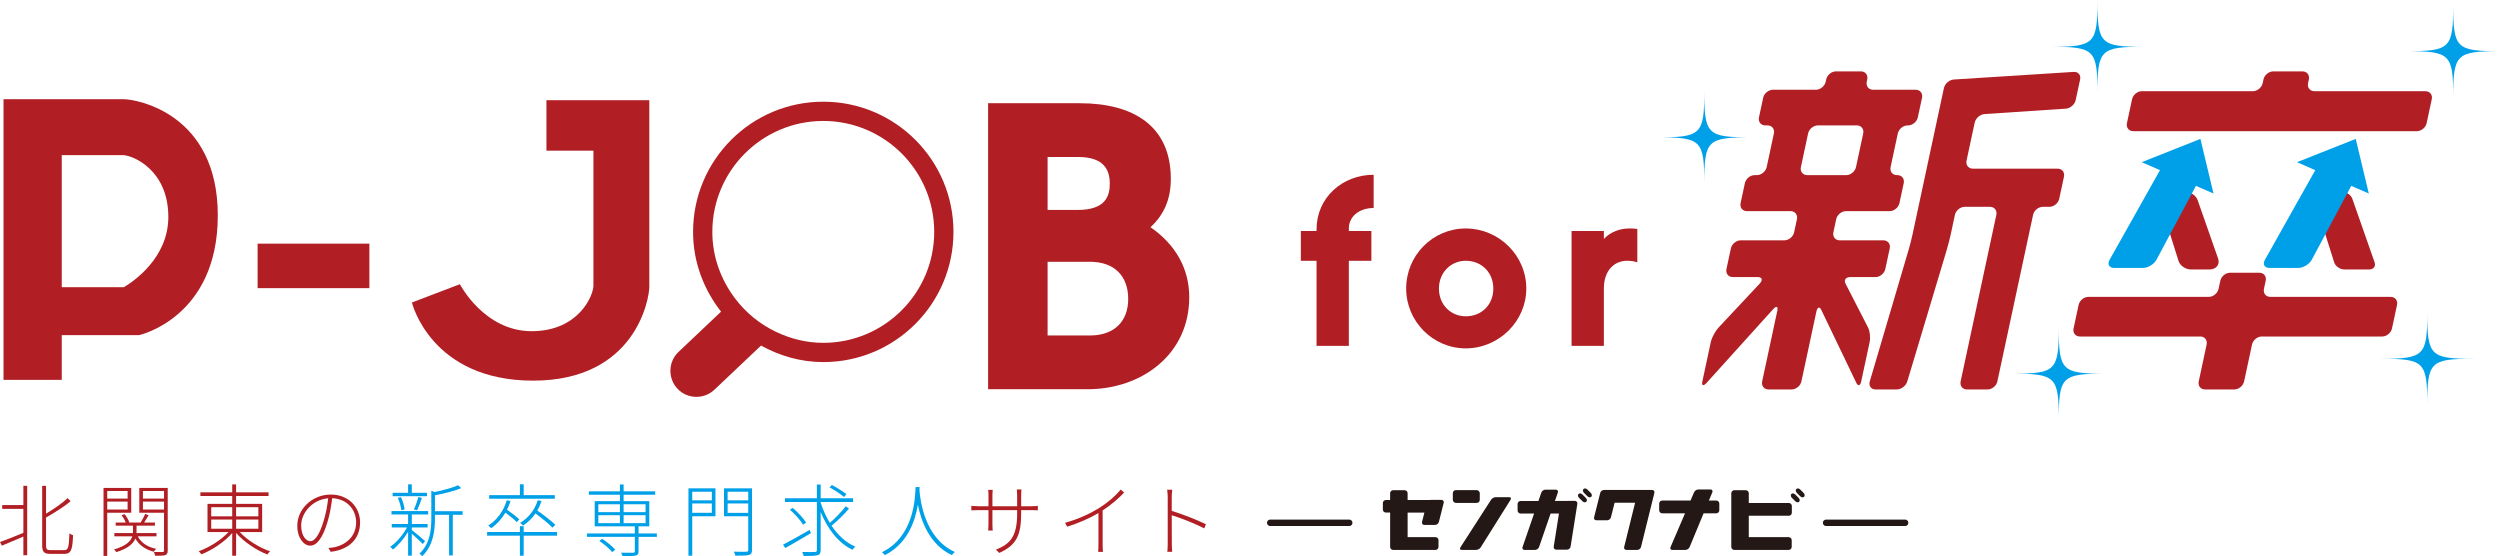 <?xml version="1.0" encoding="UTF-8"?>
<svg xmlns="http://www.w3.org/2000/svg" width="791.198" height="176.036" viewBox="0 0 791.198 176.036">
  <defs>
    <style>
      .cls-1 {
        fill: #00a0e9;
      }

      .cls-1, .cls-2, .cls-3 {
        stroke-width: 0px;
      }

      .cls-4 {
        fill: none;
        stroke: #231815;
        stroke-linecap: round;
        stroke-linejoin: round;
        stroke-width: 2.039px;
      }

      .cls-2 {
        fill: #231815;
      }

      .cls-3 {
        fill: #b11f24;
      }
    </style>
  </defs>
  <g id="_レイヤー_1" data-name="レイヤー 1">
    <g>
      <g>
        <g>
          <rect class="cls-3" x="81.527" y="77.109" width="35.374" height="14.087"/>
          <path class="cls-3" d="M172.935,31.718v15.965h14.869v42.73c0,2.974-4.539,14.4-19.565,14.4s-22.695-14.869-22.695-14.869l-15.183,5.792s5.948,24.73,38.348,24.73,36.782-25.827,36.782-29.74V31.718h-32.556Z"/>
          <path class="cls-3" d="M39.188,31.404H1.114v88.826h18.431v-14.166h24.473s24.909-5.478,24.909-37.878-25.826-36.783-29.739-36.783ZM39.218,90.883h-19.673v-41.791h19.33c2.974,0,14.4,4.539,14.4,19.565,0,12.954-11.008,20.407-14.057,22.226Z"/>
          <path class="cls-3" d="M260.548,32.187c-22.756,0-41.204,18.448-41.204,41.204,0,9.562,3.39,18.25,8.855,25.241l-13.462,12.745c-3.294,3.119-3.437,8.365-.319,11.659,3.119,3.294,8.365,3.437,11.659.319l14.772-13.985c5.876,3.227,12.523,5.225,19.7,5.225,22.756,0,41.204-18.448,41.204-41.204s-18.448-41.204-41.204-41.204ZM260.548,108.502c-5.41,0-10.477-1.332-15.058-3.527-5.101-2.443-9.486-6.063-12.865-10.533-4.448-5.884-7.188-13.123-7.188-21.051,0-19.36,15.75-35.111,35.111-35.111s35.111,15.75,35.111,35.111-15.751,35.111-35.111,35.111Z"/>
        </g>
        <path class="cls-3" d="M312.711,123.179V32.669h29.036c16.765,0,28.792,7.046,28.792,23.933,0,6.318-2.065,11.298-6.438,15.308,8.14,5.59,12.271,13.365,12.271,22.112,0,18.467-15.429,29.158-32.074,29.158h-31.586ZM341.018,66.443c9.111,0,10.206-4.616,10.206-8.382,0-6.926-4.982-8.383-10.206-8.383h-9.476v16.765h9.476ZM344.906,106.171c7.775,0,12.149-4.496,12.149-11.542,0-7.291-4.374-11.785-12.149-11.785h-13.364v23.326h13.364Z"/>
      </g>
      <g>
        <path class="cls-3" d="M7.398,153.742h1.2v21.97h-1.2v-5.899c-2.425,1.025-4.899,2.075-6.798,2.875l-.6-1.15c1.875-.649,4.649-1.774,7.398-2.898v-7.599H.7v-1.199h6.699v-6.099ZM20.37,174.112c1.274,0,1.45-1.101,1.6-5.324.325.275.825.525,1.15.6-.175,4.399-.525,5.898-2.725,5.898h-4.424c-2,0-2.625-.574-2.625-2.749v-18.771h1.225v8.798c2.524-1.524,5.224-3.374,6.824-4.924l.95,1c-2.05,1.725-5.049,3.574-7.773,5.148v8.773c0,1.274.25,1.55,1.45,1.55h4.349Z"/>
        <path class="cls-3" d="M33.937,162.264v13.672h-1.175v-21.52h8.773v7.848h-7.598ZM33.937,155.391v2.399h6.448v-2.399h-6.448ZM40.385,161.264v-2.524h-6.448v2.524h6.448ZM43.609,169.738c1.025,2.024,3.049,3.398,5.824,3.948-.275.226-.575.625-.75.925-2.674-.675-4.699-2.124-5.848-4.174-.625,1.55-2.2,3.125-6.024,4.299-.15-.249-.5-.624-.725-.85,3.949-1.124,5.324-2.699,5.773-4.148h-5.673v-1.025h5.874c.025-.199.025-.375.025-.55v-1.799h-5.474v-1h3.174c-.25-.725-.775-1.625-1.325-2.3l.975-.35c.625.774,1.25,1.85,1.475,2.574l-.2.075h3.799c.475-.75,1.125-1.925,1.425-2.725l1.1.425c-.45.775-.95,1.625-1.425,2.3h3.424v1h-5.824v1.824c0,.175,0,.35-.025.524h6.349v1.025h-5.924ZM53.082,174.237c0,.824-.2,1.225-.8,1.449-.524.2-1.6.2-3.174.2-.05-.3-.25-.85-.425-1.2,1.275.025,2.399.025,2.75.025.35-.025.475-.125.475-.475v-11.973h-7.823v-7.848h8.998v19.82ZM45.234,155.391v2.399h6.673v-2.399h-6.673ZM51.907,161.264v-2.524h-6.673v2.524h6.673Z"/>
        <path class="cls-3" d="M75.894,168.388c2.349,2.574,6.249,4.974,9.598,6.099-.3.225-.675.675-.875.999-3.399-1.3-7.473-3.999-9.897-6.823v7.224h-1.225v-7.198c-2.424,2.824-6.423,5.448-9.772,6.748-.2-.3-.55-.774-.85-.975,3.274-1.149,7.124-3.549,9.448-6.073h-6.648v-8.923h7.823v-2.5h-10.073v-1.149h10.073v-2.524h1.225v2.524h10.272v1.149h-10.272v2.5h8.248v8.923h-7.073ZM66.846,163.414h6.648v-2.898h-6.648v2.898ZM66.846,167.338h6.648v-2.925h-6.648v2.925ZM74.719,160.515v2.898h7.048v-2.898h-7.048ZM81.767,164.414h-7.048v2.925h7.048v-2.925Z"/>
        <path class="cls-3" d="M104.661,174.636l-.725-1.225c.675-.025,1.475-.15,2.024-.25,3.199-.7,6.749-3.149,6.749-7.848,0-3.949-2.774-7.424-7.573-7.648-.3,2.475-.775,5.174-1.475,7.473-1.524,5.174-3.424,7.549-5.499,7.549-1.9,0-4.074-2.25-4.074-6.323,0-5.249,4.699-9.848,10.598-9.848,5.673,0,9.272,4.023,9.272,8.848,0,5.248-3.574,8.598-9.298,9.272ZM98.238,171.288c1.225,0,2.799-1.725,4.199-6.449.675-2.225,1.175-4.748,1.424-7.148-5.173.45-8.548,4.799-8.548,8.573,0,3.524,1.7,5.024,2.924,5.024Z"/>
        <path class="cls-1" d="M133.779,172.187c-.575-.675-2.274-2.274-3.449-3.274v6.948h-1.175v-7.523c-1.35,2.2-3.199,4.35-4.799,5.574-.225-.275-.575-.65-.875-.875,1.875-1.199,4.024-3.724,5.324-6.099h-4.824v-1.1h5.174v-3.024h-5.249v-1.074h11.597v1.074h-5.174v3.024h4.999v1.1h-4.999v.8c1,.75,3.599,2.925,4.199,3.499l-.75.95ZM135.128,157.041h-10.872v-1.074h4.898v-2.675h1.175v2.675h4.799v1.074ZM127.005,161.49c-.1-1.05-.55-2.699-1.1-3.949l1-.2c.575,1.2,1.05,2.824,1.15,3.874l-1.05.275ZM130.979,161.214c.525-1.05,1.125-2.774,1.425-3.924l1.125.3c-.45,1.325-1.05,2.899-1.524,3.924l-1.025-.3ZM146.401,162.915h-3.1v12.847h-1.174v-12.847h-4.474v1.174c0,3.75-.475,8.523-4.049,11.947-.15-.274-.55-.649-.85-.824,3.375-3.175,3.749-7.549,3.749-11.123v-8.747l1.075.375c2.7-.575,5.699-1.35,7.374-2.149l1,.899c-2.099.949-5.398,1.725-8.298,2.274v5.049h8.748v1.125Z"/>
        <path class="cls-1" d="M176.283,169.538h-10.547v6.349h-1.2v-6.349h-10.372v-1.175h10.372v-1.824h1.2v1.824h10.547v1.175ZM163.536,165.239c-.774-.825-2.249-2.024-3.574-2.999-1.199,2.024-2.749,3.698-4.498,4.924-.2-.2-.675-.625-.925-.851,2.699-1.699,4.823-4.523,5.849-7.998l1.174.25c-.3.975-.675,1.899-1.1,2.75,1.4.949,3.024,2.224,3.899,3.074l-.825.85ZM175.583,157.84h-20.771v-1.149h9.723v-3.425h1.2v3.425h9.848v1.149ZM171.384,158.565c-.351,1.075-.8,2.1-1.35,3,2.024,1.399,4.448,3.299,5.724,4.523l-.9.899c-1.149-1.199-3.449-3.074-5.398-4.499-1.074,1.575-2.425,2.875-3.924,3.85-.175-.225-.65-.65-.95-.85,2.6-1.55,4.649-4.049,5.599-7.174l1.2.25Z"/>
        <path class="cls-1" d="M207.885,169.913h-5.799v4.574c0,.799-.2,1.149-.875,1.324-.699.175-1.999.2-4.199.2-.074-.325-.274-.75-.449-1.075,1.85.025,3.349.025,3.773,0,.45-.024.575-.125.575-.475v-4.549h-15.146v-1.075h15.146v-2.274h-12.697v-7.973h7.974v-2.024h-9.823v-1.075h9.823v-2.174h1.175v2.174h9.997v1.075h-9.997v2.024h8.123v7.973h-3.399v2.274h5.799v1.075ZM189.365,162.089h6.823v-2.499h-6.823v2.499ZM189.365,165.564h6.823v-2.524h-6.823v2.524ZM190.564,170.538c1.524.949,3.274,2.399,4.149,3.424l-.975.774c-.8-1.05-2.524-2.524-4.05-3.523l.875-.675ZM197.363,159.59v2.499h6.948v-2.499h-6.948ZM204.311,163.04h-6.948v2.524h6.948v-2.524Z"/>
        <path class="cls-1" d="M226.43,163.389h-7.348v12.497h-1.2v-21.345h8.548v8.848ZM219.083,155.616v2.725h6.198v-2.725h-6.198ZM225.281,162.29v-2.949h-6.198v2.949h6.198ZM238.002,173.987c0,.975-.274,1.449-.975,1.649-.725.2-2.125.225-4.274.225-.074-.325-.3-.899-.499-1.274,1.824.075,3.448.05,3.924.024.475-.024.625-.124.625-.624v-10.598h-7.674v-8.848h8.873v19.445ZM230.28,155.616v2.725h6.523v-2.725h-6.523ZM236.803,162.314v-2.974h-6.523v2.974h6.523Z"/>
        <path class="cls-1" d="M256.627,168.738c-2.824,1.675-5.849,3.449-8.098,4.699l-.725-1.05c2.124-1.1,5.373-2.925,8.447-4.699l.375,1.05ZM268.7,160.964c-1.524,1.8-3.774,3.975-5.523,5.424,1.999,2.949,4.523,5.349,7.498,6.599-.275.25-.675.675-.875,1-4.474-2.1-7.898-6.599-10.072-11.947v11.997c0,1.074-.325,1.475-1.05,1.675-.7.225-2.125.25-4.324.25-.075-.325-.274-.9-.475-1.275,1.85.05,3.499.025,3.999,0,.475-.024.649-.149.649-.625v-15.196h-10.098v-1.175h10.098v-4.349h1.2v4.349h10.247v1.175h-10.247v.2c.725,2.274,1.699,4.449,2.899,6.424,1.674-1.45,3.799-3.624,5.049-5.274l1.024.75ZM254.153,166.063c-.774-1.35-2.549-3.349-4.174-4.748l.925-.575c1.6,1.375,3.425,3.324,4.199,4.648l-.95.675ZM267.1,157.291c-1-.899-2.975-2.199-4.574-3.049l.75-.75c1.55.824,3.574,2.074,4.599,2.899l-.774.899Z"/>
        <path class="cls-1" d="M290.989,155.042c.2,3.049,1.575,15.321,11.197,19.645-.324.25-.725.675-.925,1-7.073-3.299-9.747-10.797-10.772-15.946-.874,5.273-3.324,12.347-10.447,15.946-.2-.3-.6-.675-.925-.925,10.272-4.974,10.473-17.296,10.647-20.62h1.274l-.05.9Z"/>
        <path class="cls-3" d="M316.257,174.986l-1.075-1.024c4.35-1.774,6.724-3.924,6.724-11.422v-1.1h-7.823v4.424c0,.8.075,1.949.101,2.049h-1.45c0-.1.1-1.199.1-2.049v-4.424h-3.049c-.975,0-2.249.074-2.374.074v-1.424c.1,0,1.424.124,2.374.124h3.049v-3.624c0-.425-.024-1.1-.1-1.549h1.45c0,.074-.101.749-.101,1.524v3.648h7.823v-3.424c0-.949-.1-1.774-.1-1.874h1.475c0,.1-.101.925-.101,1.874v3.424h3.274c.975,0,1.875-.1,2-.124v1.424c-.101,0-1.025-.074-2-.074h-3.274v.899c0,6.948-1.399,10.147-6.923,12.646Z"/>
        <path class="cls-3" d="M347.966,160.714c2.648-1.699,4.948-3.648,6.748-5.798l1.05.975c-1.925,2.024-4.149,3.898-6.799,5.648v10.822c0,.825.05,1.875.125,2.3h-1.55c.051-.4.101-1.475.101-2.3v-9.997c-2.625,1.574-6.224,3.174-9.897,4.323l-.675-1.225c4.249-1.175,8.147-3.024,10.897-4.749Z"/>
        <path class="cls-3" d="M369.557,157.366c0-.6-.051-1.649-.175-2.375h1.6c-.075.7-.15,1.775-.15,2.375v4.324c3.274.999,7.948,2.799,10.822,4.224l-.55,1.324c-2.774-1.524-7.498-3.324-10.272-4.174.025,4.124.025,8.398.025,8.923,0,.85.024,1.949.125,2.649h-1.55c.1-.675.125-1.749.125-2.649v-14.621Z"/>
      </g>
    </g>
    <g>
      <path class="cls-3" d="M434.732,65.825c-4.752,0-7.849,2.881-7.849,6.409v.863h7.129v9.434h-7.129v26.93h-10.225v-26.93h-4.969v-9.434h4.969v-.504c0-10.081,8.209-17.281,18.073-17.281v10.513Z"/>
      <path class="cls-3" d="M483.044,91.315c0,10.369-8.713,18.938-19.153,18.938s-18.866-8.568-18.866-18.938c0-10.513,8.425-19.01,18.866-19.01s19.153,8.497,19.153,19.01ZM472.604,91.315c0-5.112-3.745-8.784-8.713-8.784-4.681,0-8.497,3.672-8.497,8.784,0,5.185,3.816,8.785,8.497,8.785,4.968,0,8.713-3.601,8.713-8.785Z"/>
      <path class="cls-3" d="M518.178,83.035c-1.008-.36-2.088-.504-3.24-.504-3.96,0-7.345,2.952-7.345,8.784v18.146h-10.225v-36.363h10.225v2.521c2.232-2.376,5.257-3.312,8.064-3.312.864,0,1.584,0,2.521.145v10.585Z"/>
    </g>
  </g>
  <g id="_レイヤー_3" data-name="レイヤー 3">
    <g>
      <path class="cls-3" d="M589.037,120.702c-.301,1.403-1,1.608-1.553.456l-11.072-23.056c-.553-1.152-1.252-.947-1.553.456l-4.747,22.144c-.301,1.403-1.695,2.551-3.098,2.551h-7.322c-1.403,0-2.305-1.148-2.004-2.551l4.796-22.369c.301-1.403-.307-1.606-1.351-.45l-21.017,23.27c-1.044,1.156-1.651.953-1.351-.45l2.67-12.452c.301-1.403,1.418-3.482,2.483-4.62l12.985-13.874c1.065-1.138.788-2.069-.615-2.069h-7.894c-1.403,0-2.305-1.148-2.004-2.551l1.399-6.526c.301-1.403,1.695-2.551,3.098-2.551h13.82c1.403,0,2.797-1.148,3.098-2.551l.886-4.132c.301-1.403-.601-2.551-2.004-2.551h-13.82c-1.403,0-2.305-1.148-2.004-2.551l1.35-6.297c.301-1.403,1.695-2.551,3.098-2.551h.71c1.403,0,2.797-1.148,3.098-2.551l2.279-10.63c.301-1.403-.601-2.551-2.004-2.551h-.71c-1.403,0-2.305-1.148-2.004-2.551l1.325-6.183c.301-1.403,1.695-2.551,3.098-2.551h13.592c1.403,0,2.797-1.148,3.098-2.551l.153-.713c.301-1.403,1.695-2.551,3.098-2.551h7.894c1.403,0,2.305,1.148,2.004,2.551l-.153.713c-.301,1.403.601,2.551,2.004,2.551h13.481c1.403,0,2.305,1.148,2.004,2.551l-1.325,6.183c-.301,1.403-1.695,2.551-3.098,2.551h-.142c-1.403,0-2.797,1.148-3.098,2.551l-2.279,10.63c-.301,1.403.601,2.551,2.004,2.551h.142c1.403,0,2.305,1.148,2.004,2.551l-1.35,6.297c-.301,1.403-1.695,2.551-3.098,2.551h-13.823c-1.403,0-2.797,1.148-3.098,2.551l-.886,4.132c-.301,1.403.601,2.551,2.004,2.551h13.823c1.403,0,2.305,1.148,2.004,2.551l-1.399,6.526c-.301,1.403-1.695,2.551-3.098,2.551h-8.008c-1.403,0-2.075.928-1.492,2.063l7.131,13.886c.583,1.134.813,3.211.512,4.614l-2.67,12.452ZM584.29,55.425c1.403,0,2.797-1.148,3.098-2.551l2.279-10.63c.301-1.403-.601-2.551-2.004-2.551h-12.338c-1.403,0-2.797,1.148-3.098,2.551l-2.279,10.63c-.301,1.403.601,2.551,2.004,2.551h12.338ZM651.701,62.905c-.301,1.403-1.695,2.551-3.098,2.551h-2.081c-1.403,0-2.797,1.148-3.098,2.551l-11.297,52.695c-.301,1.403-1.695,2.551-3.098,2.551h-6.526c-1.403,0-2.305-1.148-2.004-2.551l11.297-52.695c.301-1.403-.601-2.551-2.004-2.551h-8.005c-1.403,0-2.797,1.148-3.098,2.551l-1.301,6.069c-.301,1.403-.89,3.695-1.309,5.093l-12.461,41.542c-.419,1.398-1.91,2.542-3.314,2.542h-6.754c-1.403,0-2.214-1.144-1.801-2.543l12.257-41.54c.413-1.399.996-3.691,1.297-5.094l9.904-46.196c.301-1.403,1.708-2.625,3.128-2.715l37.946-2.409c1.42-.09,2.335.984,2.034,2.387l-1.399,6.526c-.301,1.403-1.709,2.628-3.129,2.723l-25.712,1.71c-1.42.094-2.828,1.32-3.129,2.723l-2.572,11.995c-.301,1.403.601,2.551,2.004,2.551h26.817c1.403,0,2.305,1.148,2.004,2.551l-1.497,6.983Z"/>
      <path class="cls-3" d="M757.017,103.944c-.301,1.403-1.695,2.551-3.098,2.551h-38.105c-1.403,0-2.797,1.148-3.098,2.551l-2.499,11.655c-.301,1.403-1.695,2.551-3.098,2.551h-9.262c-1.403,0-2.305-1.148-2.004-2.551l2.499-11.655c.301-1.403-.601-2.551-2.004-2.551h-38.102c-1.403,0-2.305-1.148-2.004-2.551l1.594-7.437c.301-1.403,1.695-2.551,3.098-2.551h38.102c1.403,0,2.797-1.148,3.098-2.551l.544-2.535c.301-1.403,1.695-2.551,3.098-2.551h9.262c1.403,0,2.305,1.148,2.004,2.551l-.544,2.535c-.301,1.403.601,2.551,2.004,2.551h38.105c1.403,0,2.305,1.148,2.004,2.551l-1.594,7.437ZM767.983,38.964c-.301,1.403-1.695,2.551-3.098,2.551h-89.746c-1.403,0-2.305-1.148-2.004-2.551l1.619-7.551c.301-1.403,1.695-2.551,3.098-2.551h35.14c1.403,0,2.797-1.148,3.098-2.551l.25-1.167c.301-1.403,1.695-2.551,3.098-2.551h9.262c1.403,0,2.305,1.148,2.004,2.551l-.25,1.167c-.301,1.403.601,2.551,2.004,2.551h35.14c1.403,0,2.305,1.148,2.004,2.551l-1.619,7.551Z"/>
      <path class="cls-3" d="M688.569,60.663h2.958c1.674,0,3.461,1.192,3.971,2.65l6.481,18.496c.67,1.913-.579,3.478-2.776,3.478h-5.829c-1.682,0-3.442-1.216-3.91-2.703l-5.153-16.359"/>
      <path class="cls-3" d="M737.676,60.663h3.449c1.403,0,2.901,1,3.33,2.221l7.072,20.181c.428,1.222-.37,2.221-1.773,2.221h-7.779c-1.403,0-2.871-1.015-3.261-2.255l-5.295-16.807"/>
    </g>
    <path class="cls-1" d="M678.599,14.805c-13.919,0-14.805.886-14.805,14.805,0-13.919-.886-14.805-14.805-14.805,13.919,0,14.805-.886,14.805-14.805,0,13.919.886,14.805,14.805,14.805Z"/>
    <path class="cls-1" d="M554.172,43.465c-13.919,0-14.805.886-14.805,14.805,0-13.919-.886-14.805-14.805-14.805,13.919,0,14.805-.886,14.805-14.805,0,13.919.886,14.805,14.805,14.805Z"/>
    <path class="cls-1" d="M666.366,118.261c-13.919,0-14.805.886-14.805,14.805,0-13.919-.886-14.805-14.805-14.805,13.919,0,14.805-.886,14.805-14.805,0,13.919.886,14.805,14.805,14.805Z"/>
    <path class="cls-1" d="M782.985,113.543c-13.919,0-14.805.886-14.805,14.805,0-13.919-.886-14.805-14.805-14.805,13.919,0,14.805-.886,14.805-14.805,0,13.919.886,14.805,14.805,14.805Z"/>
    <path class="cls-1" d="M791.198,16.203c-13.919,0-14.805.886-14.805,14.805,0-13.919-.886-14.805-14.805-14.805,13.919,0,14.805-.886,14.805-14.805,0,13.919.886,14.805,14.805,14.805Z"/>
    <g>
      <path class="cls-1" d="M745.231,56.747l-13.598,25.448c-.76,1.436-2.711,2.61-4.335,2.61h-9.006c-1.624,0-2.3-1.157-1.501-2.572l16.492-29.355c.799-1.414,2.781-2.572,4.406-2.572h3.993"/>
      <polygon class="cls-1" points="745.507 59.425 749.677 61.245 745.541 43.956 726.956 51.327 731.209 53.184 745.507 59.425"/>
    </g>
    <g>
      <path class="cls-1" d="M696.08,56.747l-13.598,25.448c-.76,1.436-2.711,2.61-4.335,2.61h-9.006c-1.624,0-2.3-1.157-1.501-2.572l16.492-29.355c.799-1.414,2.781-2.572,4.406-2.572h3.993"/>
      <polygon class="cls-1" points="696.356 59.425 700.527 61.245 696.391 43.956 677.805 51.327 682.059 53.184 696.356 59.425"/>
    </g>
    <g>
      <g>
        <path class="cls-2" d="M566.123,163.224c.526,0,.956-.43.956-.956v-2.134c0-.526-.43-.956-.956-.956h-12.672v-3.084c0-.526-.43-.956-.956-.956h-3.624c-.526,0-.956.43-.956.956v14.861s0,0,0,.002v2.128c0,.526.43.956.956.956h17.211c.526,0,.956-.43.956-.956v-2.134c0-.526-.43-.956-.956-.956h-12.631v-6.771h12.672Z"/>
        <g>
          <path class="cls-2" d="M502.034,158.789c-.292.292-.835.227-1.207-.145l-1.106-1.106c-.372-.372-.437-.915-.145-1.207.292-.292.835-.227,1.207.145l1.106,1.106c.372.372.437.915.145,1.207Z"/>
          <path class="cls-2" d="M503.604,157.218c-.292.292-.835.227-1.207-.145l-1.106-1.106c-.372-.372-.437-.915-.145-1.207s.835-.227,1.207.145l1.106,1.106c.372.372.437.915.145,1.207Z"/>
        </g>
        <g>
          <path class="cls-2" d="M569.391,158.789c-.292.292-.835.227-1.207-.145l-1.106-1.106c-.372-.372-.437-.915-.145-1.207.292-.292.835-.227,1.207.145l1.106,1.106c.372.372.437.915.145,1.207Z"/>
          <path class="cls-2" d="M570.961,157.218c-.292.292-.835.227-1.207-.145l-1.106-1.106c-.372-.372-.437-.915-.145-1.207.292-.292.835-.227,1.207.145l1.106,1.106c.372.372.437.915.145,1.207Z"/>
        </g>
        <path class="cls-2" d="M456.183,158.202h-3.423c-.086,0-.172.015-.257.036h-7.019v-2.144c0-.526-.43-.956-.956-.956h-3.624c-.526,0-.956.43-.956.956v2.144h-1.347c-.526,0-.956.43-.956.956v2.066c0,.526.43.956.956.956h1.347v10.871c0,.526.43.956.956.956h13.397c.526,0,.956-.43.956-.956v-2.134c0-.526-.43-.956-.956-.956h-8.818v-7.78h5.309l-.75,2.976c-.128.51.197.927.722.927h3.423c.526,0,1.061-.417,1.189-.927l1.528-6.063c.129-.51-.196-.927-.722-.927Z"/>
        <g>
          <rect class="cls-2" x="459.784" y="155.114" width="8.536" height="4.046" rx=".956" ry=".956"/>
          <path class="cls-2" d="M462.18,173.238c-.284.442-.088.803.438.803h4.531c.526,0,1.184-.364,1.463-.81l9.459-15.079c.279-.445.078-.81-.448-.81h-4.245c-.526,0-1.189.361-1.473.803l-9.726,15.092Z"/>
        </g>
        <path class="cls-2" d="M543.171,158.41h-2.338l1.086-2.62c.201-.485-.064-.883-.59-.883h-3.853c-.526,0-1.125.395-1.333.878l-1.127,2.625h-8.961c-.526,0-.956.43-.956.956v2.134c0,.526.43.956.956.956h7.223l-4.598,10.707c-.207.483.053.878.578.878h4.139c.526,0,1.12-.397,1.322-.883l4.436-10.703h4.015c.526,0,.956-.43.956-.956v-2.134c0-.526-.43-.956-.956-.956Z"/>
        <path class="cls-2" d="M522.854,155.055h-15.223c-.526,0-1.061.417-1.189.927l-1.951,7.748c-.128.51.197.927.722.927h3.423c.526,0,1.061-.417,1.189-.927l1.166-4.629h6.484l-3.464,14.012c-.126.51.201.928.726.928h3.423c.526,0,1.059-.417,1.185-.928l4.234-17.13c.126-.51-.201-.928-.726-.928Z"/>
        <path class="cls-2" d="M498.393,158.511l-6.288.036.923-2.679c.171-.497-.119-.903-.644-.903h-3.314c-.526,0-1.096.407-1.267.903l-.923,2.679h-5.638c-.526,0-.956.43-.956.956v2.066c0,.526.43.956.956.956h4.267l-3.658,10.613c-.171.497.119.904.644.904h3.314c.526,0,1.096-.407,1.267-.904l3.658-10.613h2.644l-1.659,10.483c-.082.519.281.944.806.944h3.423c.526,0,1.023-.425,1.105-.944l2.145-13.552c.082-.519-.281-.944-.806-.944Z"/>
      </g>
      <line class="cls-4" x1="402.002" y1="165.458" x2="427.002" y2="165.458"/>
      <line class="cls-4" x1="577.924" y1="165.458" x2="602.924" y2="165.458"/>
    </g>
  </g>
</svg>